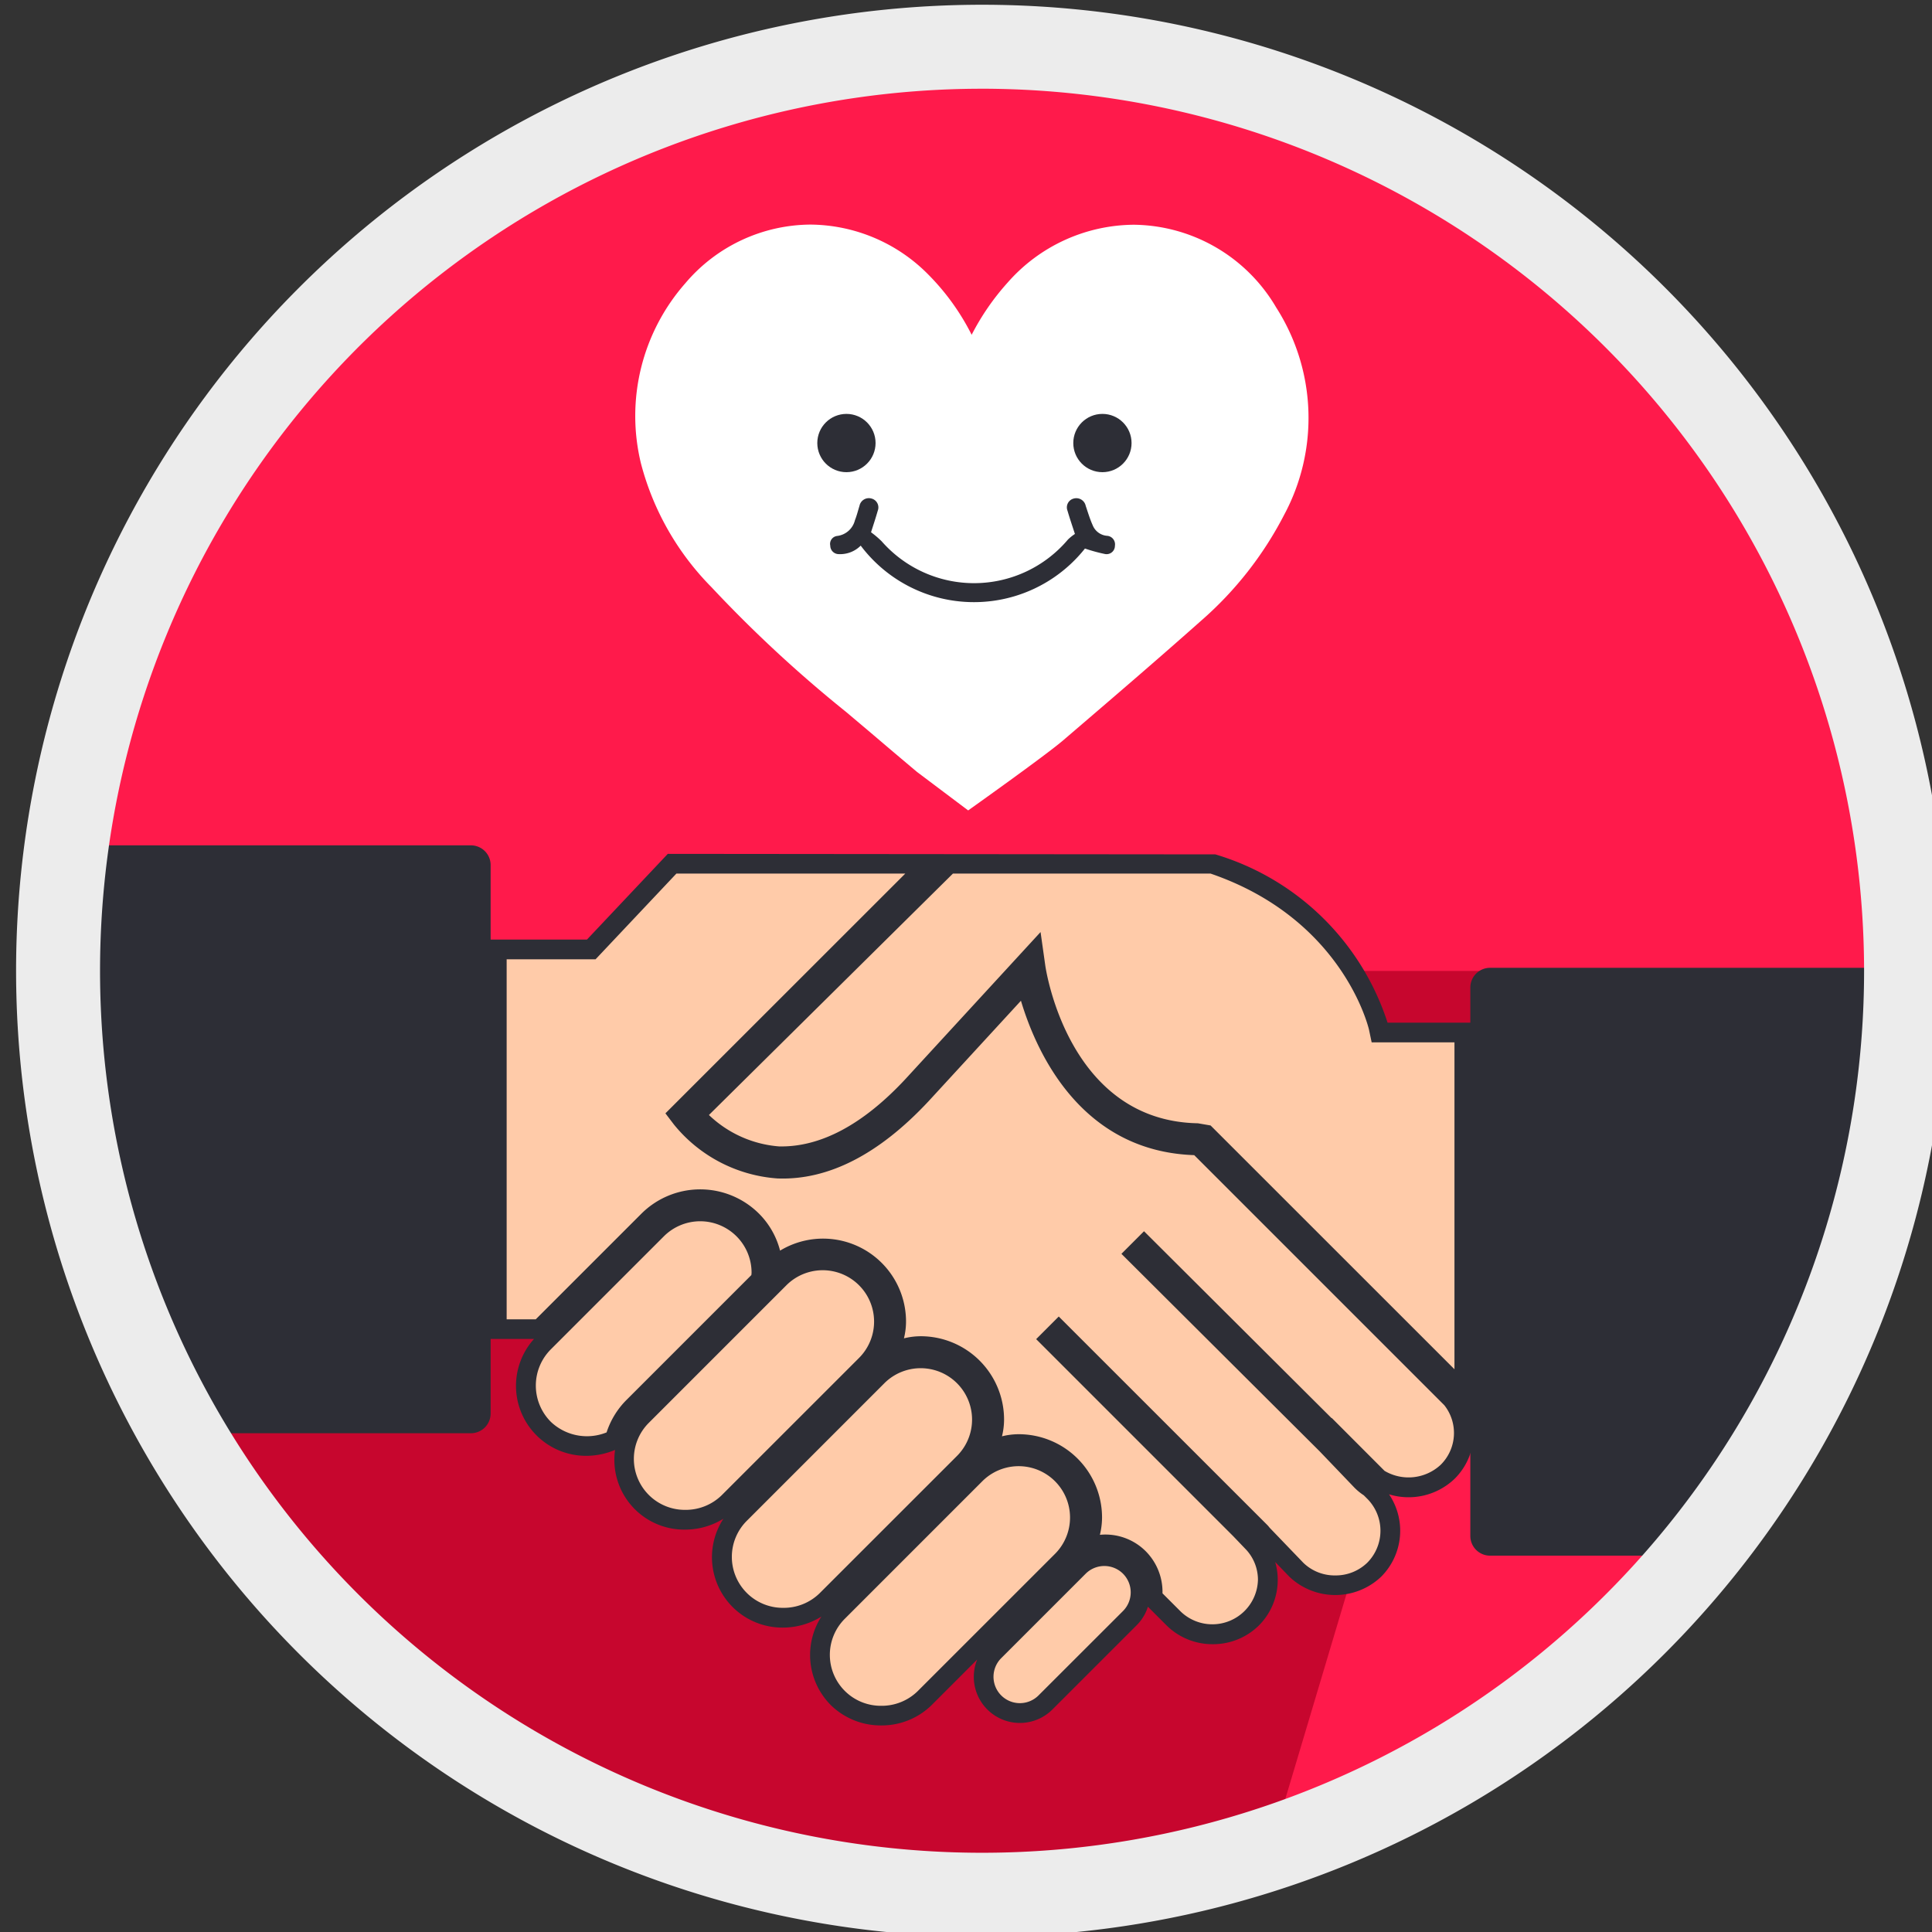 <svg xmlns="http://www.w3.org/2000/svg" viewBox="0 0 98 98"><rect x="0" y="0" width="98" height="98" fill="#333333" stroke="none"/><g id="ac34e718-5738-4d3c-9dc3-8aabd665a48f" data-name="Capa 4"><circle cx="49.816" cy="49.241" r="46.87" style="fill:#ff1a4b"/><path d="M29.736,49.25,7.434,69.264a46.876,46.876,0,0,0,57.013,24.5L77.736,49.25Z" style="fill:#c7062e"/><path d="M24.887,71.7V43.88a1,1,0,0,0-1-1H3.388a47.154,47.154,0,0,0-.442,6.361A46.63,46.63,0,0,0,9.246,72.7H23.887A1,1,0,0,0,24.887,71.7Z" style="fill:#2d2e36;isolation:isolate"/><path d="M96.682,49.092h-21.1a1,1,0,0,0-1,1V77.91a1,1,0,0,0,1,1H86.1a46.674,46.674,0,0,0,10.59-29.669C96.686,49.191,96.682,49.142,96.682,49.092Z" style="fill:#2d2e36;isolation:isolate"/><path d="M49.816,98.241a49,49,0,1,1,49-49A49.056,49.056,0,0,1,49.816,98.241Zm0-93.74a44.74,44.74,0,1,0,44.739,44.74A44.79,44.79,0,0,0,49.816,4.5Z" style="fill:#ececec;isolation:isolate"/><path d="M50.032,73.644a4.118,4.118,0,0,1,.443-.162L50.2,73.2A3.972,3.972,0,0,1,50.032,73.644Z" style="fill:none"/><path d="M45.063,68.675a4.03,4.03,0,0,1,.442-.163l-.28-.28A4.118,4.118,0,0,1,45.063,68.675Z" style="fill:none"/><path d="M55.055,78.515a2.32,2.32,0,0,1,.36-.093l-.245-.246C55.13,78.289,55.1,78.407,55.055,78.515Z" style="fill:none"/><path d="M73.635,70.946,60.788,58.1c-6.342-.084-8.289-6.335-8.752-8.347l-5.3,5.762c-2.441,2.617-4.889,3.863-7.287,3.763a6.992,6.992,0,0,1-4.872-2.542l-.163-.216L47.122,43.812H34.089l-4.1,4.348H25.2V67.418h2.184l5.5-5.5a3.725,3.725,0,0,1,5.27,0A3.66,3.66,0,0,1,39.174,64c.014.1.039.2.046.3a3.875,3.875,0,0,1,.39-.3,3.658,3.658,0,0,1,2.119-.69,3.728,3.728,0,0,1,3.728,3.727,3.569,3.569,0,0,1-.232,1.194l.28.28a3.568,3.568,0,0,1,1.194-.231,3.728,3.728,0,0,1,3.727,3.727A3.557,3.557,0,0,1,50.2,73.2l.28.281a3.569,3.569,0,0,1,1.194-.232A3.728,3.728,0,0,1,55.4,76.978a3.637,3.637,0,0,1-.226,1.2l.245.246a2.408,2.408,0,0,1,3.035,2.595l1.091,1.09a2.862,2.862,0,0,0,3.953,0A2.771,2.771,0,0,0,63.61,78.3l-.687-.712-9.658-9.658.44-.439,9.63,9.631h0l.033.034.564.564c.043.044.075.1.116.141l1.707,1.77a2.867,2.867,0,0,0,3.95,0,2.794,2.794,0,0,0,0-3.953l-.175-.174a3.415,3.415,0,0,1-.49-.4L67.3,73.269l-9.7-9.669.439-.439,9.516,9.481.005,0,.192.2L69.918,75a2.882,2.882,0,0,0,3.515-.351,2.767,2.767,0,0,0,.2-3.707Z" style="fill:#ffcba9"/><path d="M51.669,73.872a3.078,3.078,0,0,0-2.2.91L42.5,81.753a3.1,3.1,0,0,0,0,4.392,3.177,3.177,0,0,0,4.392,0l6.972-6.971a3.106,3.106,0,0,0-2.2-5.3Z" style="fill:#ffcba9"/><path d="M46.7,68.9a3.082,3.082,0,0,0-2.2.91l-6.972,6.972a3.1,3.1,0,0,0,0,4.392,3.179,3.179,0,0,0,4.392,0L48.9,74.2a3.106,3.106,0,0,0-2.2-5.3Z" style="fill:#ffcba9"/><path d="M56.017,78.938a1.831,1.831,0,0,0-1.3.537L50.434,83.76a1.837,1.837,0,0,0,2.6,2.6l4.284-4.284a1.837,1.837,0,0,0-1.3-3.136Z" style="fill:#ffcba9"/><path d="M69.931,52.127c-.012-.06-1.3-5.91-8.443-8.315H48.011c-.03.067-.068.13-.1.2l-.053-.059L35.25,56.563a6.4,6.4,0,0,0,4.24,2.094c2.232.083,4.489-1.093,6.793-3.565L52.435,48.4l.093.648c.049.343,1.3,8.43,8.39,8.43h.105c.01-.013.022-.024.031-.036L73.872,70.261a3.168,3.168,0,0,1,.2.247l.2.2V52.374h-4.29Z" style="fill:#ffcba9"/><path d="M27.592,72.479a3.172,3.172,0,0,0,3.587.544,3.7,3.7,0,0,1,.943-1.648l6.516-6.517c-.014-.006-.027-.015-.042-.021.009-.095.027-.187.027-.284a3.106,3.106,0,0,0-5.3-2.2l-5.729,5.73a3.1,3.1,0,0,0,0,4.392Z" style="fill:#ffcba9"/><path d="M31.652,74.01a3.081,3.081,0,0,0,.91,2.2,3.178,3.178,0,0,0,4.392,0l6.971-6.972a3.106,3.106,0,1,0-4.392-4.392l-6.971,6.972A3.078,3.078,0,0,0,31.652,74.01Z" style="fill:#ffcba9"/><path d="M74.773,51.874h-4.39a13.112,13.112,0,0,0-8.736-8.536l-27.774-.026-4.1,4.348H24.7V67.918h2.388a3.55,3.55,0,0,0,2.68,5.928,3.76,3.76,0,0,0,1.431-.3,3.541,3.541,0,0,0,3.561,4.043h0a3.7,3.7,0,0,0,1.936-.553,3.57,3.57,0,0,0,3.032,5.523h0A3.69,3.69,0,0,0,41.665,82a3.6,3.6,0,0,0,.482,4.495,3.621,3.621,0,0,0,2.55,1.027h0A3.618,3.618,0,0,0,47.247,86.5l2.321-2.321a2.337,2.337,0,0,0,3.817,2.533l4.284-4.284a2.3,2.3,0,0,0,.558-.927l.961.961a3.306,3.306,0,0,0,2.328.939h0a3.306,3.306,0,0,0,2.33-.939,3.268,3.268,0,0,0,.966-2.33,3.2,3.2,0,0,0-.129-.9l.719.746a3.382,3.382,0,0,0,4.657,0,3.3,3.3,0,0,0,.4-4.179,3.377,3.377,0,0,0,3.328-.79,3.273,3.273,0,0,0,.966-2.33,3.177,3.177,0,0,0-.149-.937l.17.173ZM61.405,44.312c6.716,2.3,8.016,7.824,8.037,7.92l.135.642h4.2V69.455L61.407,57.089l-.644-.111c-6.521-.119-7.694-7.677-7.741-8l-.24-1.7-6.864,7.467c-2.18,2.338-4.337,3.452-6.4,3.406a5.79,5.79,0,0,1-3.558-1.593L48.337,44.312ZM27.945,72.125a2.6,2.6,0,0,1,0-3.684l5.731-5.731a2.606,2.606,0,0,1,4.447,1.844.867.867,0,0,1-.012.125l-6.342,6.342a4.136,4.136,0,0,0-1,1.637A2.657,2.657,0,0,1,27.945,72.125Zm6.815,4.462h0a2.585,2.585,0,0,1-1.843-4.42l6.972-6.972a2.606,2.606,0,0,1,3.685,3.686L36.6,75.853A2.61,2.61,0,0,1,34.76,76.587Zm4.97,4.97h0a2.585,2.585,0,0,1-1.843-4.42l6.971-6.972a2.606,2.606,0,0,1,3.686,3.686L41.57,80.822A2.6,2.6,0,0,1,39.73,81.557Zm6.81,4.235a2.606,2.606,0,0,1-1.841.734h0a2.585,2.585,0,0,1-1.842-4.419l6.971-6.972a2.606,2.606,0,0,1,3.686,3.685ZM56.962,81.72,52.678,86a1.337,1.337,0,1,1-1.891-1.891l4.285-4.285a1.342,1.342,0,0,1,1.89,0A1.341,1.341,0,0,1,56.962,81.72ZM73.079,74.3a2.393,2.393,0,0,1-2.848.309l-2.676-2.681-.009.009L58.03,62.454,56.884,63.6,66.935,73.614l1.752,1.83a2.823,2.823,0,0,0,.491.405l.175.175a2.3,2.3,0,0,1,0,3.245,2.3,2.3,0,0,1-1.624.644h0a2.285,2.285,0,0,1-1.612-.635L64.4,77.492a1.241,1.241,0,0,0-.111-.131L53.705,66.78l-1.146,1.147,10,10,.67.7a2.254,2.254,0,0,1,.58,1.5A2.314,2.314,0,0,1,59.9,81.754l-.933-.933a2.927,2.927,0,0,0-.854-2.139,2.889,2.889,0,0,0-2.321-.829,3.781,3.781,0,0,0,.109-.875,4.229,4.229,0,0,0-4.227-4.228,3.52,3.52,0,0,0-.849.107,3.555,3.555,0,0,0,.106-.849A4.229,4.229,0,0,0,46.7,67.78a3.556,3.556,0,0,0-.848.107,3.561,3.561,0,0,0,.106-.849,4.208,4.208,0,0,0-6.389-3.6,4.087,4.087,0,0,0-1.062-1.869,4.225,4.225,0,0,0-5.978,0l-5.353,5.353H25.7V48.66h4.51l4.1-4.348h11.61L33.753,56.474l.43.565a7.438,7.438,0,0,0,5.248,2.737c2.571.1,5.146-1.211,7.675-3.922l4.681-5.092c.771,2.578,3.018,7.638,8.789,7.832L73.261,71.278a2.268,2.268,0,0,1-.182,3.022Z" style="fill:#2d2e36;isolation:isolate"/><path d="M64.736,15.6a8.473,8.473,0,0,0-7.224-4.2,8.592,8.592,0,0,0-6.4,2.934,12.4,12.4,0,0,0-1.825,2.648,11.948,11.948,0,0,0-2.182-3.038A8.48,8.48,0,0,0,41.1,11.392a8.381,8.381,0,0,0-6.339,2.978,10.187,10.187,0,0,0-2.247,9.145,13.922,13.922,0,0,0,3.572,6.266,65.906,65.906,0,0,0,6.838,6.337c.471.4.943.794,1.411,1.193q1.086.925,2.175,1.841l2.6,1.956s3.905-2.773,4.811-3.549c2.3-1.97,4.68-4.007,6.991-6.061a18.152,18.152,0,0,0,4.223-5.378A10.391,10.391,0,0,0,64.736,15.6Z" style="fill:#fff"/><circle cx="42.935" cy="22.473" r="1.478" style="fill:#2d2e36"/><circle cx="55.92" cy="22.473" r="1.478" style="fill:#2d2e36"/><path d="M43.665,27.671a1.469,1.469,0,0,1-1.118.437.431.431,0,0,1-.432-.429.406.406,0,0,1,.352-.493,1.059,1.059,0,0,0,.9-.8c.094-.235.154-.484.23-.727a.484.484,0,0,1,.605-.372.465.465,0,0,1,.321.622c-.11.388-.239.77-.34,1.09a4.679,4.679,0,0,1,.54.459,6.233,6.233,0,0,0,9.448-.089,2.354,2.354,0,0,1,.354-.284c-.121-.375-.259-.774-.376-1.179a.461.461,0,0,1,.324-.619.487.487,0,0,1,.6.374c.111.327.21.66.35.974a.86.86,0,0,0,.72.543.435.435,0,0,1,.411.506.423.423,0,0,1-.5.419,8.359,8.359,0,0,1-1.02-.279,7.188,7.188,0,0,1-11.377-.15Z" style="fill:#2d2e36;isolation:isolate"/></g></svg>